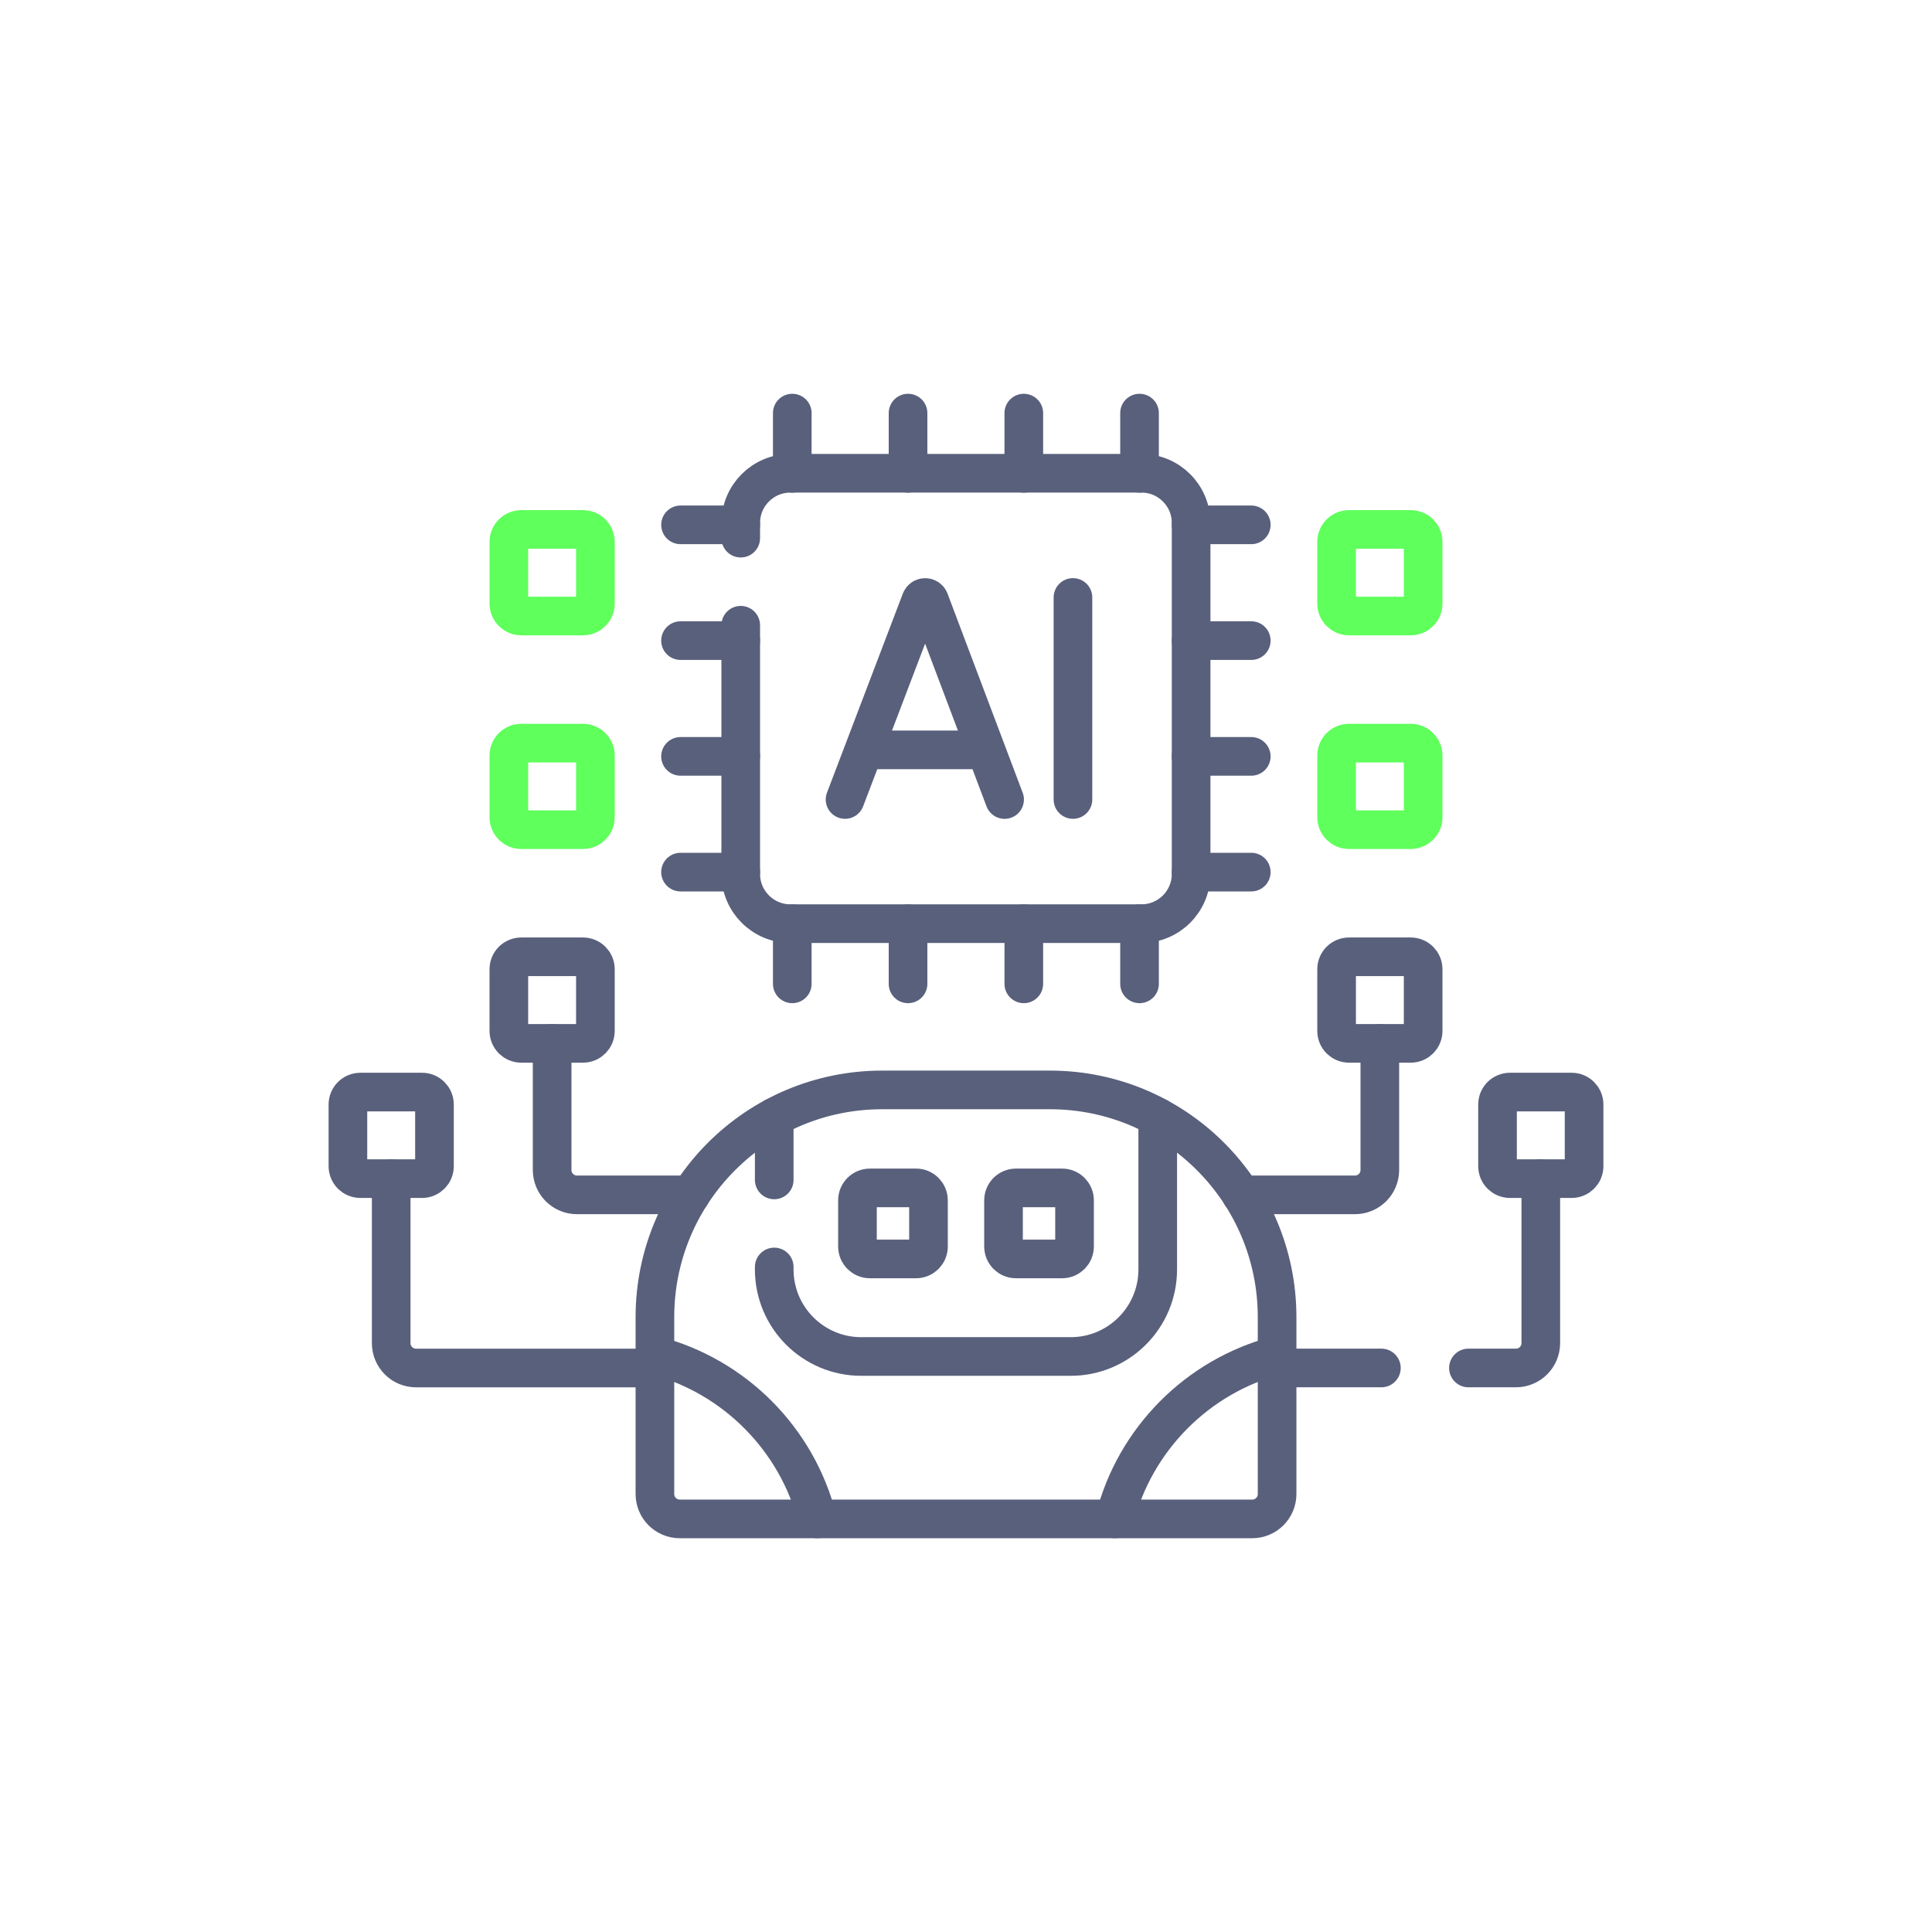 <svg xmlns="http://www.w3.org/2000/svg" id="Layer_1" data-name="Layer 1" viewBox="0 0 500 500"><defs><style>      .cls-1 {        stroke: #5fff5c;      }      .cls-1, .cls-2 {        fill: none;        stroke-linecap: round;        stroke-linejoin: round;        stroke-width: 10px;      }      .cls-2 {        stroke: #59607c;      }    </style></defs><path class="cls-2" d="M321.24,309.23h29.42c3.56,0,6.44-2.88,6.44-6.44v-32.77"></path><path class="cls-2" d="M142.89,270.02v32.77c0,3.56,2.88,6.44,6.44,6.44h29.42"></path><path class="cls-2" d="M365.09,270.02h-15.96c-1.78,0-3.22-1.44-3.22-3.22v-15.96c0-1.78,1.44-3.22,3.22-3.22h15.96c1.78,0,3.22,1.44,3.22,3.22v15.96c0,1.78-1.44,3.22-3.22,3.22Z"></path><path class="cls-2" d="M134.91,270.02h15.96c1.78,0,3.22-1.44,3.22-3.22v-15.96c0-1.78-1.44-3.22-3.22-3.22h-15.96c-1.78,0-3.22,1.44-3.22,3.22v15.96c0,1.78,1.44,3.22,3.22,3.22Z"></path><path class="cls-2" d="M380.03,354.03h12.29c3.56,0,6.44-2.88,6.44-6.44v-42.57"></path><line class="cls-2" x1="330.51" y1="354.03" x2="357.5" y2="354.03"></line><path class="cls-2" d="M101.24,305.03v42.57c0,3.56,2.88,6.44,6.44,6.44h61.82"></path><line class="cls-2" x1="205.04" y1="122.49" x2="205.04" y2="106.91"></line><line class="cls-2" x1="294.91" y1="122.49" x2="294.91" y2="106.91"></line><line class="cls-2" x1="235" y1="122.49" x2="235" y2="106.91"></line><line class="cls-2" x1="264.96" y1="122.49" x2="264.96" y2="106.91"></line><line class="cls-2" x1="205.04" y1="254.62" x2="205.04" y2="239.05"></line><line class="cls-2" x1="294.91" y1="254.62" x2="294.91" y2="239.05"></line><line class="cls-2" x1="235" y1="254.62" x2="235" y2="239.05"></line><line class="cls-2" x1="264.96" y1="254.62" x2="264.96" y2="239.05"></line><line class="cls-2" x1="308.26" y1="135.83" x2="323.83" y2="135.83"></line><line class="cls-2" x1="308.26" y1="225.7" x2="323.83" y2="225.7"></line><line class="cls-2" x1="308.26" y1="165.79" x2="323.83" y2="165.79"></line><line class="cls-2" x1="308.26" y1="195.75" x2="323.83" y2="195.75"></line><line class="cls-2" x1="176.12" y1="135.83" x2="191.7" y2="135.83"></line><line class="cls-2" x1="176.12" y1="225.7" x2="191.7" y2="225.7"></line><line class="cls-2" x1="176.12" y1="165.79" x2="191.7" y2="165.79"></line><line class="cls-2" x1="176.12" y1="195.75" x2="191.7" y2="195.75"></line><line class="cls-2" x1="200.37" y1="289.12" x2="200.37" y2="305.36"></line><path class="cls-2" d="M200.37,327.89v.64c0,12.44,10.09,22.53,22.53,22.53h54.19c12.44,0,22.53-10.09,22.53-22.53v-39.41"></path><path class="cls-2" d="M237.07,325.81h-11.94c-1.78,0-3.22-1.44-3.22-3.22v-11.94c0-1.78,1.44-3.22,3.22-3.22h11.94c1.78,0,3.22,1.44,3.22,3.22v11.94c0,1.78-1.44,3.22-3.22,3.22Z"></path><path class="cls-2" d="M274.87,325.81h-11.94c-1.78,0-3.22-1.44-3.22-3.22v-11.94c0-1.78,1.44-3.22,3.22-3.22h11.94c1.78,0,3.22,1.44,3.22,3.22v11.94c0,1.78-1.44,3.22-3.22,3.22Z"></path><path class="cls-2" d="M218.7,206.91l19.64-51.55c.4-.98,1.79-.98,2.19,0l19.46,51.56"></path><line class="cls-2" x1="224.83" y1="194.07" x2="253.96" y2="194.07"></line><line class="cls-2" x1="277.68" y1="154.62" x2="277.68" y2="206.91"></line><path class="cls-2" d="M191.7,161.81v64.36c0,7.11,5.76,12.87,12.87,12.87h90.82c7.11,0,12.87-5.76,12.87-12.87v-90.82c0-7.11-5.76-12.87-12.87-12.87h-90.82c-7.11,0-12.87,5.76-12.87,12.87v3.92"></path><path class="cls-2" d="M324.07,393.09h-148.14c-3.56,0-6.44-2.88-6.44-6.44v-45.76c0-32.48,26.33-58.82,58.82-58.82h43.38c32.48,0,58.82,26.33,58.82,58.82v45.76c0,3.56-2.88,6.44-6.44,6.44Z"></path><path class="cls-1" d="M365.09,159.42h-15.96c-1.78,0-3.22-1.44-3.22-3.22v-15.96c0-1.78,1.44-3.22,3.22-3.22h15.96c1.78,0,3.22,1.44,3.22,3.22v15.96c0,1.78-1.44,3.22-3.22,3.22Z"></path><path class="cls-1" d="M134.91,159.42h15.96c1.78,0,3.22-1.44,3.22-3.22v-15.96c0-1.78-1.44-3.22-3.22-3.22h-15.96c-1.78,0-3.22,1.44-3.22,3.22v15.96c0,1.78,1.44,3.22,3.22,3.22Z"></path><path class="cls-1" d="M365.09,214.72h-15.96c-1.78,0-3.22-1.44-3.22-3.22v-15.96c0-1.78,1.44-3.22,3.22-3.22h15.96c1.78,0,3.22,1.44,3.22,3.22v15.96c0,1.78-1.44,3.22-3.22,3.22Z"></path><path class="cls-1" d="M134.91,214.72h15.96c1.78,0,3.22-1.44,3.22-3.22v-15.96c0-1.78-1.44-3.22-3.22-3.22h-15.96c-1.78,0-3.22,1.44-3.22,3.22v15.96c0,1.78,1.44,3.22,3.22,3.22Z"></path><path class="cls-2" d="M406.74,305.03h-15.96c-1.78,0-3.22-1.44-3.22-3.22v-15.96c0-1.78,1.44-3.22,3.22-3.22h15.96c1.78,0,3.22,1.44,3.22,3.22v15.96c0,1.78-1.44,3.22-3.22,3.22Z"></path><path class="cls-2" d="M93.26,305.03h15.96c1.78,0,3.22-1.44,3.22-3.22v-15.96c0-1.78-1.44-3.22-3.22-3.22h-15.96c-1.78,0-3.22,1.44-3.22,3.22v15.96c0,1.78,1.44,3.22,3.22,3.22Z"></path><path class="cls-2" d="M211.53,393.09c-5.26-20.65-21.44-36.93-42.04-42.33"></path><path class="cls-2" d="M330.51,350.75c-20.59,5.4-36.78,21.68-42.04,42.33"></path></svg>